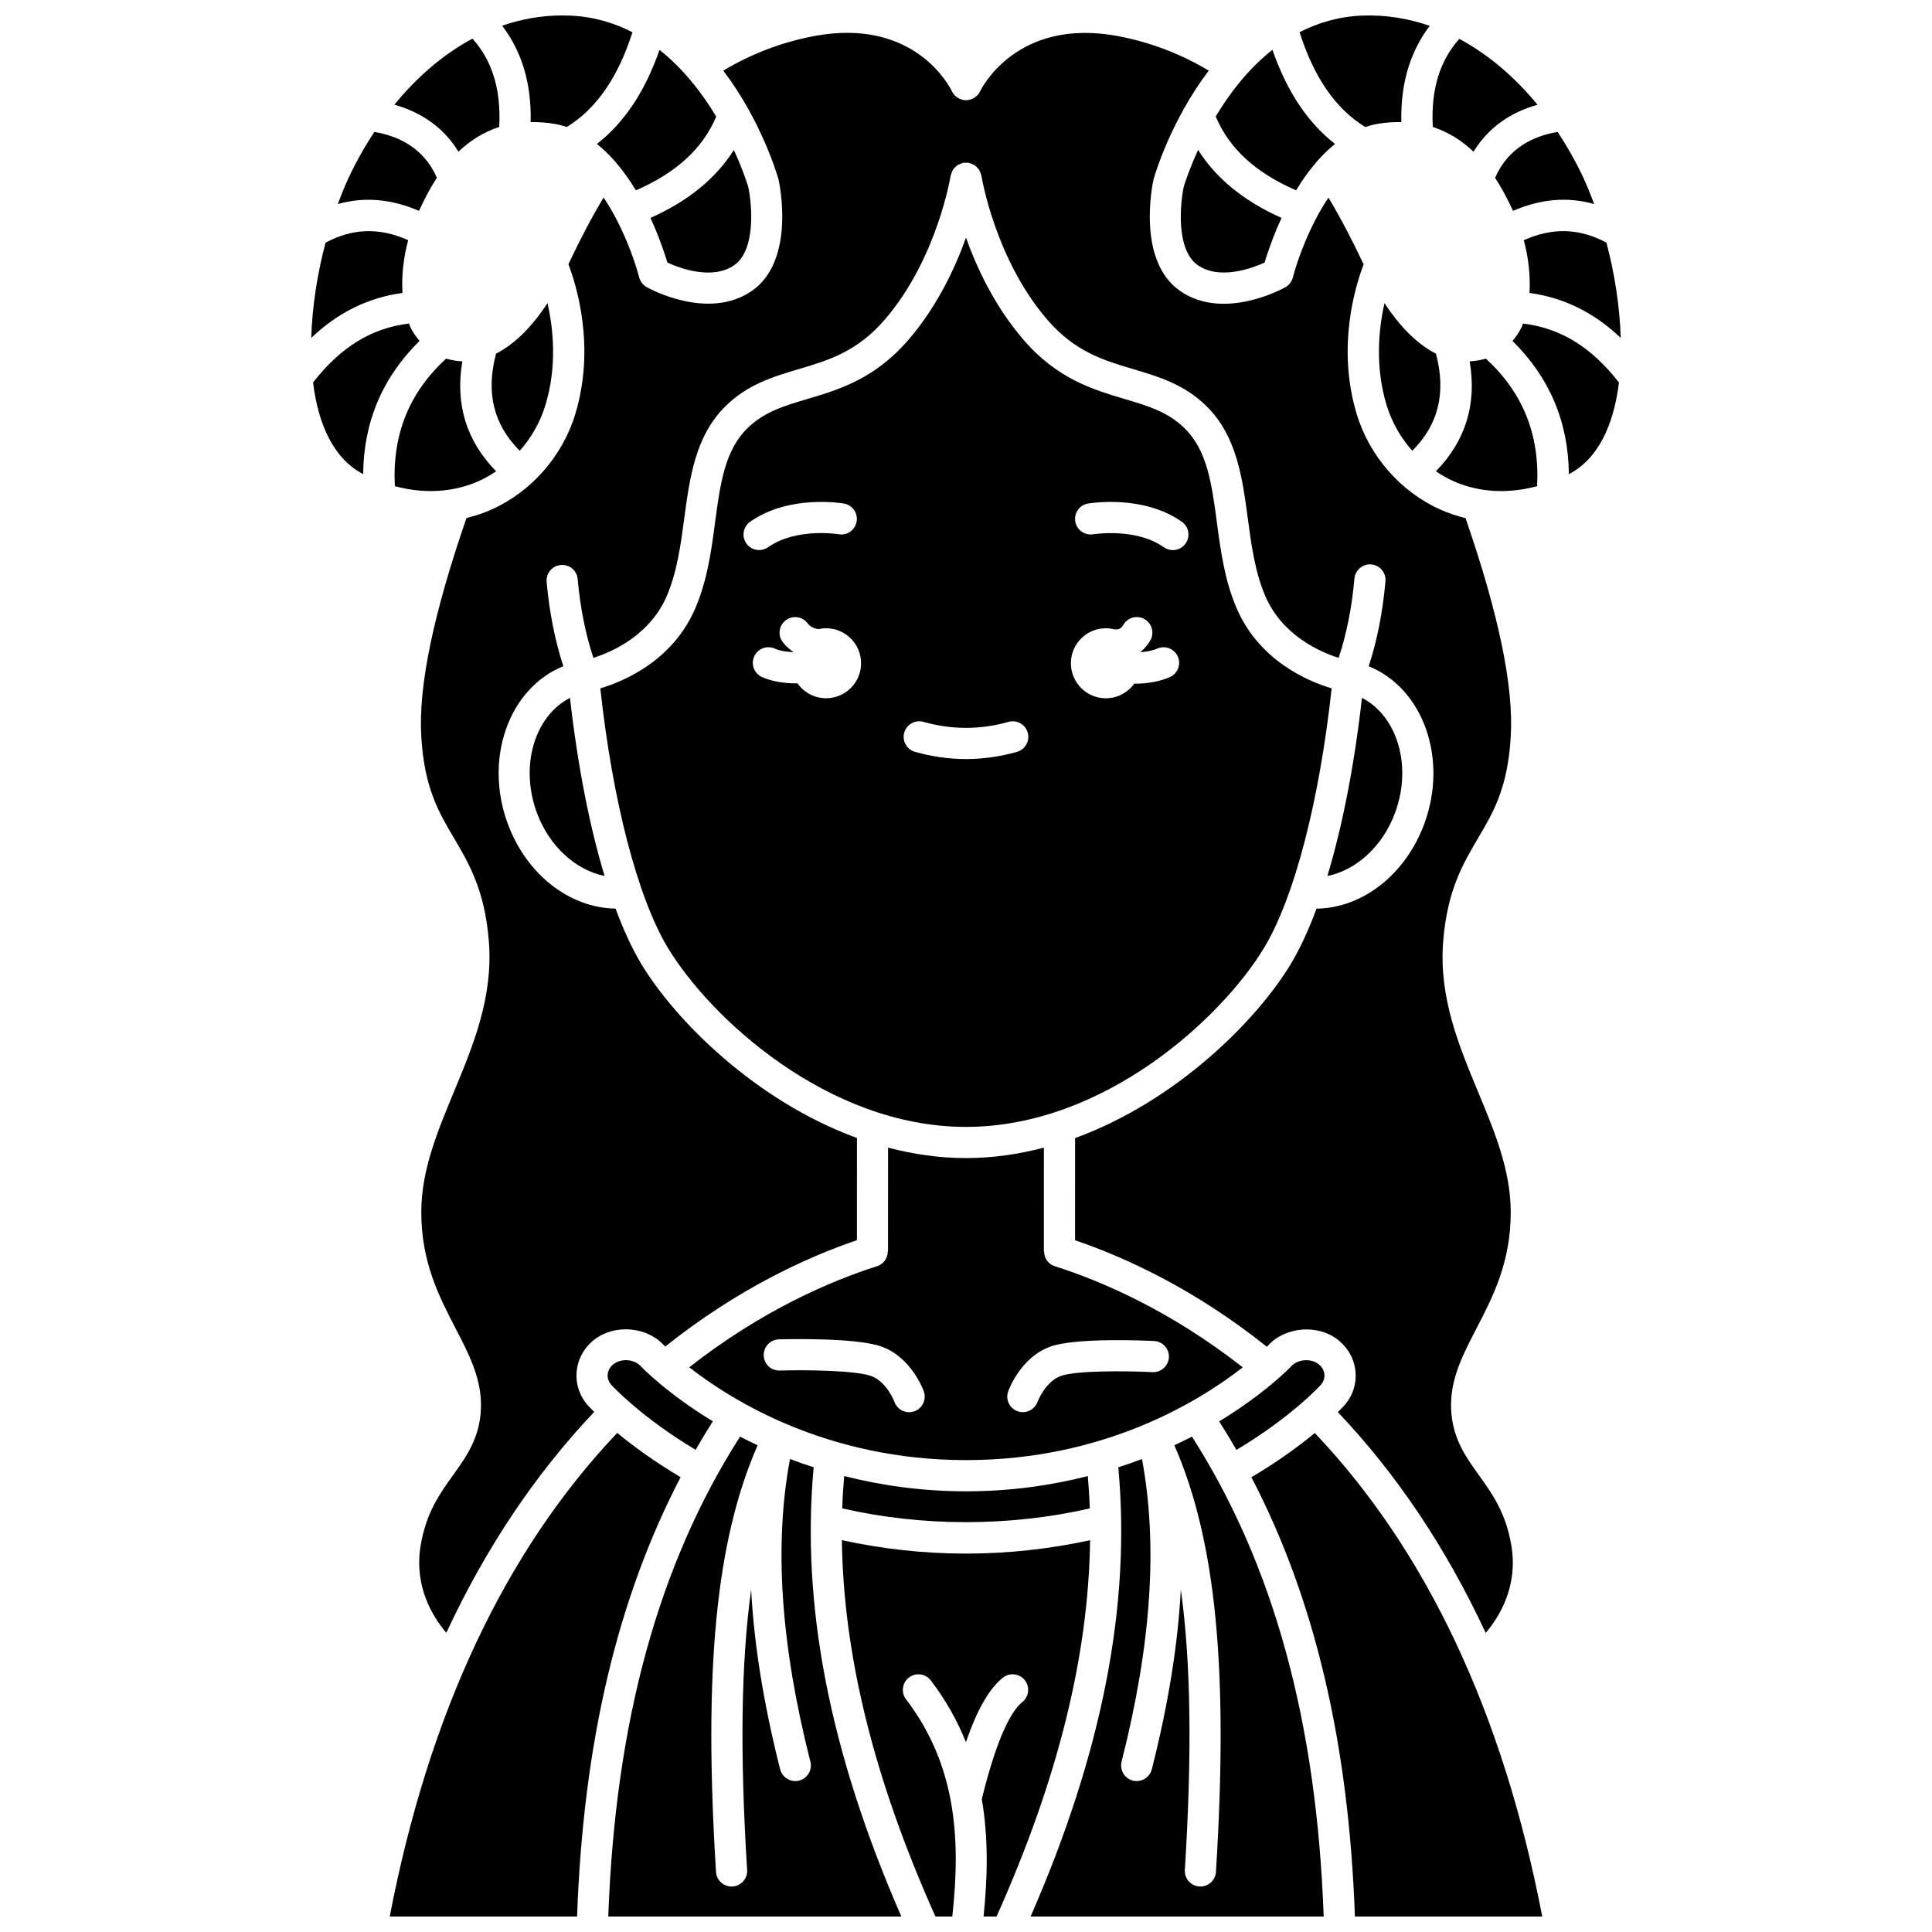 <?xml version="1.0" encoding="UTF-8"?>
<!-- Uploaded to: ICON Repo, www.svgrepo.com, Generator: ICON Repo Mixer Tools -->
<svg width="800px" height="800px" version="1.1" viewBox="144 144 512 512" xmlns="http://www.w3.org/2000/svg">
 <defs>
  <clipPath id="g">
   <path d="m488 148.09h35v29.906h-35z"/>
  </clipPath>
  <clipPath id="f">
   <path d="m247 523h78v128.9h-78z"/>
  </clipPath>
  <clipPath id="e">
   <path d="m305 524h78v127.9h-78z"/>
  </clipPath>
  <clipPath id="d">
   <path d="m417 524h78v127.9h-78z"/>
  </clipPath>
  <clipPath id="c">
   <path d="m475 523h78v128.9h-78z"/>
  </clipPath>
  <clipPath id="b">
   <path d="m367 552h66v99.902h-66z"/>
  </clipPath>
  <clipPath id="a">
   <path d="m277 148.09h35v29.906h-35z"/>
  </clipPath>
 </defs>
 <path d="m350.33 191.6c0.195 0.871 4.617 21.457-7.125 29.52-11.578 7.945-27.18-0.66-27.836-1.031-0.984-0.555-1.695-1.484-1.977-2.574-1.211-4.684-4.449-13.762-9.438-21.172-3.133 5.223-6.215 11.094-9.324 17.691 2.07 5.375 7.246 21.727 1.848 39.637-3.387 11.238-11.742 20.734-22.336 25.418-1.891 0.84-4.098 1.598-6.523 2.199-8.812 25.582-12.762 44.57-11.977 57.875 0.801 13.625 4.606 20.059 8.629 26.871 4.047 6.856 8.234 13.941 9.289 27.527 1.141 14.73-4.141 27.449-9.25 39.746-4.426 10.668-8.613 20.738-8.66 31.754-0.059 13.359 4.777 22.668 9.039 30.887 3.414 6.578 6.641 12.793 6.773 19.895 0.156 8.586-3.699 13.949-7.43 19.141-3.481 4.848-7.082 9.863-8.543 18.531-1.816 10.754 3.047 18.785 6.789 23.191 10.488-22.527 23.586-42.066 39.191-58.527-0.773-0.773-1.355-1.379-1.539-1.59-2.305-2.535-3.402-5.769-3.102-9.105 0.309-3.391 2.019-6.434 4.812-8.57 5.328-4.051 13.797-3.332 18.246 1.535 0.016 0.016 0.156 0.164 0.41 0.41 19.164-15.316 37.629-23.719 50.801-28.199l0.008-27.078c-26.996-9.855-48.27-31.32-57.223-46.234-2.402-4.004-4.664-8.918-6.75-14.559-12.164-0.172-23.613-9.012-28.594-22.562-6.312-17.176 0.305-35.832 14.754-41.676-2.16-6.598-3.699-14.188-4.422-22.344-0.203-2.269 1.473-4.277 3.746-4.477 2.344-0.184 4.281 1.477 4.481 3.75 0.684 7.699 2.137 14.785 4.168 20.859 5.172-1.656 15.035-6.066 19.477-16.48 2.711-6.356 3.672-13.547 4.602-20.504 1.426-10.66 2.894-21.68 10.773-29.559 5.934-5.934 12.832-7.984 19.504-9.961 8.012-2.379 15.578-4.625 22.977-13.266 13.773-16.082 17.301-37.793 17.332-38.012 0.012-0.066 0.055-0.117 0.066-0.176 0.062-0.297 0.188-0.562 0.309-0.836 0.094-0.215 0.164-0.438 0.297-0.633 0.168-0.25 0.391-0.449 0.617-0.656 0.16-0.148 0.293-0.316 0.477-0.441 0.242-0.168 0.523-0.266 0.805-0.375 0.227-0.09 0.434-0.199 0.676-0.246 0.074-0.016 0.129-0.062 0.203-0.074 0.219-0.031 0.418 0.027 0.633 0.031 0.215 0 0.418-0.066 0.637-0.031 0.074 0.012 0.133 0.062 0.203 0.074 0.25 0.055 0.473 0.16 0.707 0.262 0.27 0.113 0.535 0.203 0.77 0.359 0.199 0.133 0.348 0.312 0.52 0.48 0.203 0.199 0.418 0.379 0.574 0.617 0.137 0.199 0.211 0.43 0.305 0.656 0.121 0.27 0.242 0.523 0.301 0.816 0.012 0.066 0.059 0.117 0.066 0.184 0.031 0.219 3.559 21.938 17.332 38.012 7.398 8.641 14.965 10.887 22.977 13.266 6.668 1.977 13.57 4.027 19.504 9.961 7.879 7.879 9.352 18.902 10.773 29.559 0.934 6.957 1.891 14.152 4.602 20.504 4.438 10.41 14.301 14.82 19.477 16.48 2.047-6.125 3.508-13.266 4.18-21.016 0.195-2.269 2.277-3.977 4.473-3.758 2.269 0.199 3.953 2.199 3.754 4.473-0.715 8.219-2.258 15.867-4.438 22.52 14.453 5.844 21.074 24.5 14.758 41.676-4.981 13.551-16.426 22.391-28.594 22.562-2.09 5.637-4.348 10.551-6.75 14.559-8.953 14.918-30.23 36.383-57.227 46.238l-0.008 27.078c13.188 4.484 31.66 12.898 50.828 28.223 0.277-0.273 0.445-0.445 0.465-0.465 4.418-4.809 12.906-5.555 18.207-1.504 2.805 2.144 4.508 5.191 4.816 8.582 0.301 3.336-0.797 6.57-3.102 9.102-0.191 0.211-0.773 0.82-1.559 1.609 15.598 16.457 28.688 35.992 39.172 58.508 3.742-4.402 8.609-12.434 6.793-23.195-1.461-8.672-5.066-13.68-8.543-18.531-3.731-5.191-7.586-10.555-7.43-19.141 0.129-7.106 3.356-13.32 6.773-19.895 4.262-8.215 9.098-17.523 9.039-30.887-0.047-11.012-4.231-21.086-8.66-31.754-5.109-12.301-10.395-25.02-9.25-39.746 1.055-13.586 5.242-20.672 9.289-27.527 4.027-6.812 7.828-13.246 8.629-26.871 0.785-13.309-3.164-32.297-11.977-57.879-2.434-0.602-4.633-1.363-6.523-2.199-10.598-4.68-18.949-14.18-22.336-25.414-5.402-17.91-0.223-34.258 1.848-39.637-3.109-6.598-6.191-12.469-9.324-17.691-4.988 7.414-8.227 16.488-9.438 21.172-0.281 1.09-0.996 2.019-1.977 2.574-0.656 0.371-16.262 8.977-27.836 1.031-11.742-8.062-7.312-28.648-7.125-29.52 0.02-0.078 0.043-0.152 0.062-0.23 0.309-1.094 4.512-15.41 14.594-28.68-7.25-4.336-15.211-7.449-23.805-9.105-27.344-5.254-36.68 14.352-36.77 14.547-0.184 0.391-0.418 0.734-0.691 1.039-0.031 0.039-0.082 0.062-0.117 0.098-0.312 0.32-0.672 0.574-1.066 0.777-0.062 0.031-0.094 0.086-0.16 0.117-0.062 0.027-0.133 0.016-0.195 0.043-0.48 0.195-0.984 0.328-1.508 0.332-0.004 0-0.008 0.004-0.016 0.004h-0.004-0.004c-0.004 0-0.008-0.004-0.016-0.004-0.527-0.004-1.031-0.137-1.512-0.332-0.062-0.023-0.129-0.012-0.191-0.043-0.059-0.027-0.094-0.082-0.152-0.113-0.41-0.211-0.789-0.473-1.109-0.809-0.02-0.02-0.051-0.039-0.07-0.062-0.273-0.301-0.508-0.645-0.691-1.031-0.406-0.855-9.73-19.777-36.777-14.566-8.594 1.656-16.551 4.766-23.805 9.105 10.082 13.27 14.285 27.586 14.594 28.68 0.008 0.055 0.031 0.133 0.051 0.207z"/>
 <path d="m461.51 183.73c-2.391 5.211-3.598 9.086-3.805 9.777-0.965 4.547-2.117 16.758 3.762 20.797 5.773 3.961 14.285 0.812 17.664-0.719 0.723-2.406 2.195-6.852 4.492-11.836-9.945-4.43-17.352-10.465-22.113-18.02z"/>
 <path d="m286.27 359.38c3.293 8.945 10.383 15.254 17.945 16.754-3.981-13.168-7.137-29.285-9.164-47.191-9.367 4.816-13.352 18.004-8.781 30.438z"/>
 <path d="m487.48 194.44c1.582-2.629 3.394-5.203 5.441-7.562 0.082-0.129 0.207-0.223 0.301-0.344 1.418-1.598 2.941-3.074 4.582-4.383-7.231-5.637-12.727-13.855-16.598-24.949-6.426 5.066-11.371 11.562-15.031 17.668 3.574 8.48 10.574 14.918 21.305 19.57z"/>
 <path d="m423.51 479.55c-1.758-0.559-2.82-2.184-2.82-3.934h-0.059l0.008-27.48c-6.633 1.738-13.531 2.766-20.648 2.766-7.109 0-14.016-1.027-20.648-2.769l-0.008 27.48h-0.059c0 1.75-1.066 3.379-2.82 3.934-12.332 3.914-30.664 11.781-49.797 26.797 11.332 8.859 36.598 24.598 73.355 24.598 36.715 0 61.969-15.703 73.328-24.582-19.141-15.016-37.488-22.887-49.832-26.809zm-37.211 38.469c-0.449 0.156-0.918 0.234-1.371 0.234-1.695 0-3.289-1.055-3.887-2.738-0.055-0.137-2.039-5.394-6.231-6.883-3.984-1.426-16.945-1.637-24.164-1.426-2.363 0.055-4.184-1.73-4.246-4.016-0.066-2.281 1.734-4.184 4.016-4.246 2.074-0.055 20.434-0.504 27.168 1.902 7.965 2.836 11.109 11.531 11.242 11.902 0.754 2.148-0.375 4.508-2.527 5.269zm63.137-10.387c-7.277-0.367-20.297-0.418-24.25 0.992-4.219 1.508-6.211 6.836-6.231 6.891-0.609 1.672-2.199 2.723-3.891 2.723-0.457 0-0.93-0.078-1.387-0.242-2.141-0.77-3.258-3.106-2.504-5.25 0.129-0.371 3.273-9.062 11.242-11.906 6.785-2.41 25.348-1.566 27.438-1.461 2.281 0.117 4.035 2.051 3.918 4.332-0.125 2.281-2.098 4.031-4.336 3.922z"/>
 <path d="m400 442.64c36.805 0 68.023-29.168 79.051-47.547 8-13.332 14.598-38.832 17.852-68.668-6.441-1.934-19.285-7.406-25.227-21.34-3.152-7.383-4.188-15.145-5.188-22.648-1.359-10.152-2.527-18.914-8.434-24.816-4.453-4.453-9.809-6.043-16.016-7.883-8.395-2.496-17.914-5.32-26.902-15.812-7.531-8.793-12.258-18.859-15.141-26.957-2.887 8.098-7.606 18.16-15.141 26.957-8.988 10.492-18.504 13.316-26.902 15.812-6.207 1.84-11.562 3.434-16.016 7.883-5.906 5.906-7.074 14.668-8.434 24.816-1 7.504-2.035 15.262-5.188 22.648-5.941 13.938-18.785 19.41-25.227 21.34 3.254 29.832 9.852 55.332 17.852 68.668 11.035 18.379 42.254 47.547 79.059 47.547zm32.312-165.19c0.598-0.102 14.59-2.438 24.891 4.824 1.863 1.312 2.312 3.891 0.996 5.758-0.801 1.141-2.082 1.75-3.379 1.75-0.82 0-1.652-0.242-2.375-0.754-7.465-5.262-18.609-3.453-18.723-3.438-2.234 0.367-4.379-1.129-4.762-3.375-0.387-2.242 1.109-4.379 3.352-4.766zm4.758 33.039c0.781 0 1.527 0.125 2.25 0.305 0.988 0.066 1.68-0.027 2.383-1.223 1.156-1.965 3.691-2.625 5.648-1.469 1.969 1.156 2.625 3.688 1.469 5.652-0.617 1.043-1.484 2.148-2.629 3.082 1.547-0.098 3.125-0.371 4.535-0.969 2.082-0.898 4.523 0.07 5.422 2.168 0.898 2.098-0.074 4.527-2.168 5.422-2.871 1.23-6.09 1.723-9.129 1.723-0.09 0-0.172-0.012-0.262-0.012-1.684 2.34-4.414 3.883-7.519 3.883-5.121 0-9.273-4.156-9.273-9.273-0.004-5.125 4.152-9.289 9.273-9.289zm-53.434 27.66c0.621-2.195 2.914-3.477 5.098-2.844 7.488 2.117 15.043 2.117 22.527 0 2.172-0.625 4.481 0.648 5.098 2.844 0.621 2.191-0.652 4.477-2.844 5.098-4.477 1.27-9.023 1.91-13.512 1.91-4.488 0-9.035-0.645-13.512-1.91-2.203-0.621-3.473-2.898-2.856-5.098zm-20.711-9.109c-3.137 0-5.902-1.57-7.582-3.957-0.125 0-0.238 0.02-0.363 0.02-3.117 0-6.348-0.48-9.027-1.676-2.082-0.934-3.016-3.375-2.086-5.457 0.93-2.078 3.356-3.019 5.457-2.086 1.355 0.605 3.098 0.871 4.844 0.934 0.012-0.031 0.02-0.066 0.027-0.098-1.012-0.707-1.957-1.512-2.746-2.539-1.391-1.809-1.051-4.402 0.762-5.789 1.812-1.391 4.402-1.043 5.789 0.762 0.789 1.02 1.816 1.422 2.918 1.57 0.645-0.141 1.312-0.23 2.004-0.23 5.121 0 9.273 4.156 9.273 9.273 0.004 5.121-4.148 9.273-9.27 9.273zm-20.129-46.766c10.297-7.262 24.281-4.926 24.863-4.824 2.246 0.391 3.75 2.531 3.356 4.777-0.391 2.238-2.523 3.769-4.766 3.356-0.117-0.016-11.238-1.824-18.699 3.438-0.723 0.512-1.551 0.754-2.375 0.754-1.297 0-2.578-0.605-3.379-1.75-1.312-1.859-0.867-4.438 1-5.75z"/>
 <path d="m313.79 506.04c-1.707-1.863-5.109-2.117-7.148-0.559-0.934 0.711-1.5 1.684-1.598 2.746-0.09 1.008 0.262 2.008 0.988 2.812 0.34 0.371 8.023 8.648 22.312 17.176 1.469-2.555 2.988-5.07 4.562-7.551-12.348-7.508-18.977-14.473-19.117-14.625z"/>
 <path d="m367.71 535.17c-0.234 2.836-0.418 5.691-0.512 8.566 21.16 4.863 44.395 4.867 65.602 0.008-0.094-2.875-0.277-5.727-0.516-8.566-9.605 2.43-20.336 4.035-32.27 4.035-11.957-0.008-22.695-1.609-32.305-4.043z"/>
 <path d="m547.82 207.65c1.195 4.43 1.797 9.336 1.508 13.98 9.113 1.254 17.113 5.191 24.184 11.922-0.258-8.305-1.609-17.027-3.785-25.234-7.16-3.844-14.227-4.086-21.906-0.668z"/>
 <path d="m551.35 272.85c0.711-13.68-3.758-24.789-13.586-33.816-1.473 0.438-2.906 0.668-4.293 0.73 1.938 11.32-1.066 21.078-8.949 29.133 1.492 1 3.035 1.906 4.68 2.629 5.019 2.227 12.602 3.871 22.148 1.324z"/>
 <path d="m540.21 191.14c2.156 3.266 3.676 6.41 4.75 8.738 7.379-3.188 14.5-3.781 21.516-1.801-0.867-2.336-1.777-4.617-2.762-6.742-1.926-4.144-4.25-8.32-6.934-12.367-6.152 1.016-13.094 4.117-16.57 12.172z"/>
 <path d="m513.72 359.38c4.57-12.43 0.586-25.617-8.785-30.438-2.023 17.91-5.184 34.027-9.164 47.195 7.586-1.492 14.664-7.816 17.949-16.758z"/>
 <path d="m534.5 184.21c3.727-6.121 9.512-10.371 16.957-12.449-5.762-7.019-12.738-13.172-20.73-17.461-5.246 5.883-7.551 13.578-7.023 23.348 4.32 1.402 7.879 3.781 10.797 6.562z"/>
 <g clip-path="url(#g)">
  <path d="m505.8 177.66c1.043-0.348 2.117-0.637 3.231-0.828 2.25-0.395 4.336-0.504 6.336-0.48-0.234-10.137 2.312-18.66 7.531-25.496-5.582-1.934-11.559-2.969-17.918-2.727-6.219 0.262-11.727 1.898-16.586 4.41 3.863 12.062 9.586 20.316 17.406 25.121z"/>
 </g>
 <path d="m510.91 224.34c-1.531 6.746-2.578 16.656 0.523 26.941 1.363 4.523 3.738 8.684 6.832 12.184 6.973-6.965 9.016-15.445 6.277-25.742-5.828-2.949-10.469-8.535-13.633-13.383z"/>
 <path d="m252.17 207.65c-7.672-3.41-14.738-3.172-21.898 0.664-2.18 8.207-3.535 16.93-3.793 25.234 7.07-6.734 15.07-10.668 24.184-11.922-0.293-4.641 0.312-9.547 1.508-13.977z"/>
 <path d="m493.99 511.05c0.738-0.809 1.09-1.809 0.996-2.816-0.09-1.066-0.664-2.043-1.602-2.762-2.016-1.535-5.457-1.273-7.133 0.555-0.145 0.156-6.793 7.137-19.156 14.648 1.574 2.481 3.098 5 4.57 7.562 14.375-8.57 21.988-16.812 22.324-17.188z"/>
 <g clip-path="url(#f)">
  <path d="m307.58 523.73c-29.676 31.246-49.938 74.328-60.297 128.18h49.652c1.613-45.855 10.633-84.207 27.438-116.44-7.109-4.219-12.77-8.387-16.793-11.738z"/>
 </g>
 <path d="m255.04 199.88c1.074-2.332 2.59-5.484 4.746-8.754-3.484-8.047-10.43-11.145-16.574-12.16-2.68 4.047-5.004 8.223-6.926 12.367-0.988 2.121-1.891 4.406-2.762 6.742 7.016-1.973 14.137-1.379 21.516 1.805z"/>
 <path d="m265.49 184.2c2.91-2.777 6.477-5.152 10.809-6.559 0.523-9.805-1.801-17.52-7.086-23.406-8 4.285-14.957 10.48-20.707 17.512 7.461 2.078 13.258 6.328 16.984 12.453z"/>
 <g clip-path="url(#e)">
  <path d="m359.63 532.85c-2.16-0.703-4.258-1.426-6.273-2.195-4.238 22.723-2.512 48.992 5.398 80.203 0.562 2.215-0.777 4.461-2.988 5.023-0.344 0.086-0.68 0.125-1.02 0.125-1.84 0-3.527-1.246-4-3.113-4.356-17.199-6.91-33.012-7.688-47.645-2.695 19.52-2.977 43.609-1.062 74.309 0.141 2.281-1.59 4.238-3.867 4.383-0.086 0.004-0.176 0.008-0.262 0.008-2.16 0-3.981-1.68-4.117-3.875-3.34-53.539-0.039-87.766 11.023-113.06-1.609-0.754-3.168-1.516-4.656-2.293-21.617 33.863-33.066 75.555-34.918 127.19l77.668-0.004c-18.988-43.473-26.605-82.512-23.238-119.05z"/>
 </g>
 <g clip-path="url(#d)">
  <path d="m455.22 527.01c11.055 25.297 14.359 59.52 11.02 113.06-0.137 2.188-1.957 3.875-4.117 3.875-0.086 0-0.172-0.004-0.262-0.008-2.277-0.141-4.004-2.102-3.867-4.383 1.918-30.699 1.637-54.789-1.062-74.309-0.777 14.633-3.328 30.438-7.688 47.645-0.477 1.867-2.156 3.113-4 3.113-0.34 0-0.676-0.043-1.02-0.125-2.211-0.562-3.547-2.809-2.988-5.023 7.914-31.211 9.633-57.48 5.402-80.199-2.016 0.773-4.113 1.5-6.273 2.195 3.367 36.543-4.254 75.59-23.242 119.05h77.668c-1.852-51.633-13.297-93.324-34.914-127.19-1.488 0.781-3.043 1.539-4.656 2.297z"/>
 </g>
 <g clip-path="url(#c)">
  <path d="m475.63 535.48c16.805 32.23 25.816 70.574 27.434 116.43h49.648c-10.355-53.836-30.613-96.91-60.285-128.15-4.012 3.344-9.676 7.508-16.797 11.727z"/>
 </g>
 <path d="m547.6 229.74c-0.094 0.234-0.148 0.492-0.25 0.723-0.668 1.477-1.551 2.738-2.523 3.887 9.773 9.629 14.824 21.445 14.934 35.305 7.844-4.051 11.918-13.168 13.277-24.289-7.305-9.383-15.48-14.422-25.438-15.625z"/>
 <g clip-path="url(#b)">
  <path d="m400.02 555.72c-11.242 0-22.27-1.242-32.914-3.559 0.406 30.746 8.609 63.617 24.797 99.742h4.465c1.105-10.102 1.473-20.43-0.395-30.586-0.012-0.07-0.023-0.141-0.039-0.211-1.719-9.164-5.273-18.184-11.82-26.766-1.383-1.812-1.035-4.406 0.777-5.785 1.82-1.391 4.406-1.031 5.785 0.777 4.051 5.316 7.07 10.793 9.305 16.348 2.949-8.547 6.137-14.133 9.773-17.062 1.781-1.434 4.383-1.145 5.805 0.629 1.43 1.781 1.148 4.379-0.629 5.805-2.531 2.035-6.438 8.18-10.742 25.727 1.82 10.605 1.504 21.176 0.465 31.125h3.441c16.184-36.121 24.391-68.988 24.793-99.734-10.629 2.309-21.648 3.551-32.867 3.551z"/>
 </g>
 <g clip-path="url(#a)">
  <path d="m290.97 176.83c1.109 0.195 2.184 0.48 3.231 0.828 7.816-4.809 13.539-13.059 17.406-25.102-4.859-2.519-10.367-4.168-16.582-4.426-0.691-0.027-1.383-0.039-2.062-0.039-5.621 0-10.91 1.008-15.895 2.723 5.246 6.84 7.801 15.379 7.566 25.543 2-0.027 4.082 0.078 6.336 0.473z"/>
 </g>
 <path d="m252.65 230.46c-0.102-0.227-0.156-0.488-0.25-0.723-9.957 1.207-18.133 6.238-25.43 15.617 1.359 11.121 5.434 20.238 13.277 24.289 0.105-13.859 5.156-25.672 14.934-35.305-0.98-1.141-1.859-2.394-2.531-3.879z"/>
 <path d="m248.64 272.85c9.547 2.543 17.125 0.895 22.156-1.32 1.641-0.723 3.188-1.637 4.68-2.629-7.883-8.059-10.887-17.82-8.949-29.137-1.387-0.062-2.82-0.293-4.293-0.73-9.836 9.023-14.301 20.137-13.594 33.816z"/>
 <path d="m338.53 214.31c5.879-4.039 4.734-16.246 3.762-20.793-0.211-0.695-1.422-4.559-3.812-9.766-4.762 7.543-12.164 13.574-22.105 18 2.297 4.984 3.773 9.43 4.492 11.836 3.371 1.531 11.879 4.688 17.664 0.723z"/>
 <path d="m275.46 237.71c-2.738 10.305-0.699 18.781 6.277 25.754 3.094-3.496 5.469-7.66 6.832-12.184 3.102-10.285 2.055-20.195 0.523-26.941-3.168 4.848-7.809 10.426-13.633 13.371z"/>
 <path d="m302.19 182.15c1.641 1.309 3.164 2.777 4.574 4.375 0.098 0.121 0.227 0.219 0.309 0.352 2.043 2.363 3.859 4.93 5.438 7.562 10.711-4.641 17.711-11.07 21.293-19.543-3.664-6.106-8.609-12.598-15.027-17.672-3.859 11.082-9.355 19.285-16.586 24.926z"/>
</svg>
